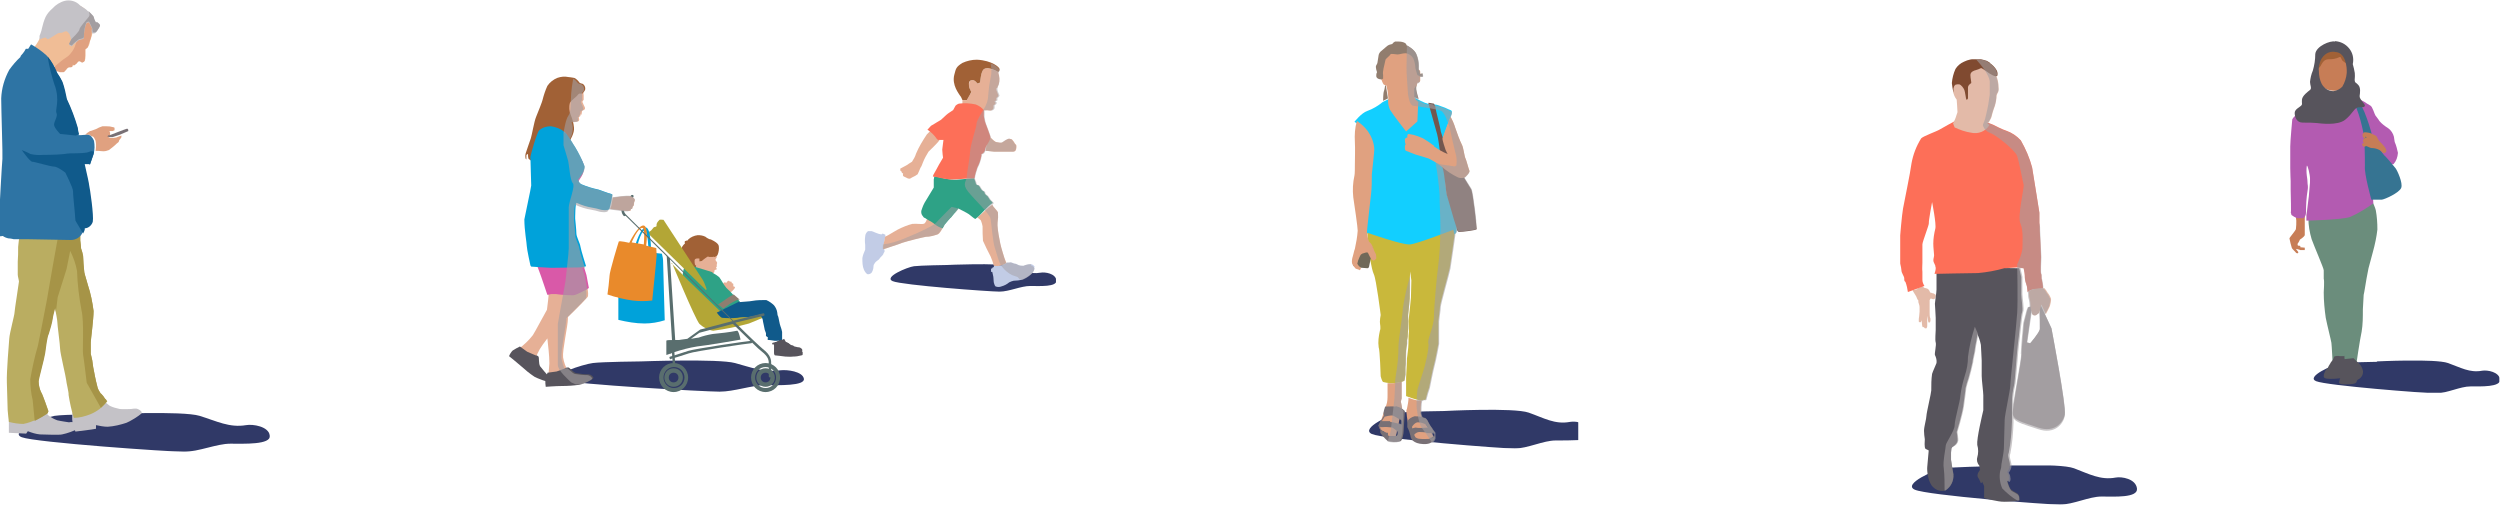 <svg xmlns="http://www.w3.org/2000/svg" xmlns:xlink="http://www.w3.org/1999/xlink" viewBox="0 0 619.8 125.1"><defs><style>      .st0 {        fill: none;      }      .st1 {        fill: #2e74a4;      }      .st2 {        fill: #787075;      }      .st3, .st4 {        fill: #a39ea1;      }      .st5 {        fill: #e0a180;      }      .st6 {        fill: #baad61;      }      .st7 {        fill: #917d6e;      }      .st8 {        fill: #a16136;      }      .st9 {        fill: #c9b83b;      }      .st10 {        fill: #00a2da;      }      .st11, .st4, .st12, .st13, .st14, .st15, .st16 {        fill-rule: evenodd;      }      .st11, .st17 {        fill: #e3baa8;      }      .st18 {        fill: #6b8d7c;      }      .st19 {        fill: #e98a2b;      }      .st20 {        fill: #706959;      }      .st21 {        fill: #b3a636;      }      .st22 {        fill: #c4c2c7;      }      .st12, .st23 {        fill: #c77d56;      }      .st24, .st15 {        fill: #57545c;      }      .st25 {        fill: #73574f;      }      .st26, .st27, .st28, .st29, .st30 {        isolation: isolate;      }      .st31 {        fill: #e6b096;      }      .st32 {        clip-path: url(#clippath-17);      }      .st33 {        clip-path: url(#clippath-11);      }      .st34 {        clip-path: url(#clippath-16);      }      .st35 {        clip-path: url(#clippath-18);      }      .st36 {        clip-path: url(#clippath-10);      }      .st37 {        clip-path: url(#clippath-15);      }      .st38 {        clip-path: url(#clippath-13);      }      .st39 {        clip-path: url(#clippath-14);      }      .st40 {        clip-path: url(#clippath-12);      }      .st41 {        fill: #12cfff;      }      .st42 {        fill: #f0bd96;      }      .st43 {        clip-path: url(#clippath-1);      }      .st44 {        clip-path: url(#clippath-3);      }      .st45 {        clip-path: url(#clippath-4);      }      .st46 {        clip-path: url(#clippath-2);      }      .st47 {        clip-path: url(#clippath-7);      }      .st48 {        clip-path: url(#clippath-6);      }      .st49 {        clip-path: url(#clippath-9);      }      .st50 {        clip-path: url(#clippath-8);      }      .st51 {        clip-path: url(#clippath-5);      }      .st52 {        fill: #367492;      }      .st53, .st13 {        fill: #fd6f58;      }      .st54 {        fill: #8e7e70;      }      .st55 {        fill: #a69447;      }      .st27 {        opacity: .5;      }      .st27, .st28, .st29, .st30 {        mix-blend-mode: multiply;      }      .st28 {        opacity: .6;      }      .st29 {        opacity: .6;      }      .st30 {        opacity: .9;      }      .st14 {        fill: #804a30;      }      .st56 {        fill: #2ea286;      }      .st57 {        fill: #596e6e;      }      .st58 {        fill: #c2cce6;      }      .st59 {        fill: #105a8b;      }      .st60 {        fill: #d959a8;      }      .st61 {        fill: #b35bb1;      }      .st16 {        fill: #192357;      }      .st62 {        clip-path: url(#clippath);      }    </style><clipPath id="clippath"><rect class="st0" x="471.1" y="14.7" width="58.8" height="110.5"></rect></clipPath><clipPath id="clippath-1"><rect class="st0" x="471.1" y="14.7" width="58.8" height="110.5"></rect></clipPath><clipPath id="clippath-2"><rect class="st0" x="474" y="115.4" width="55.8" height="9.8"></rect></clipPath><clipPath id="clippath-3"><rect class="st0" x="481.8" y="14.7" width="30.1" height="109.4"></rect></clipPath><clipPath id="clippath-4"><rect class="st0" x="126.2" y="14.8" width="135.6" height="82.4"></rect></clipPath><clipPath id="clippath-5"><rect class="st0" x="220.8" y="65.5" width="41.1" height="6.8"></rect></clipPath><clipPath id="clippath-6"><rect class="st0" x="138.2" y="89.4" width="60.9" height="7.7"></rect></clipPath><clipPath id="clippath-7"><rect class="st0" x="138.3" y="19.5" width="19.2" height="75.8"></rect></clipPath><clipPath id="clippath-8"><rect class="st0" x="218.9" y="15.5" width="37.6" height="53.8"></rect></clipPath><clipPath id="clippath-9"><rect class="st0" x="334.8" y="10.3" width="56.5" height="100.9"></rect></clipPath><clipPath id="clippath-10"><rect class="st0" x="334.8" y="10.3" width="56.5" height="100.9"></rect></clipPath><clipPath id="clippath-11"><rect class="st0" x="339.4" y="101.6" width="51.9" height="9.6"></rect></clipPath><clipPath id="clippath-12"><rect class="st0" x="343.9" y="11.2" width="22.1" height="98.5"></rect></clipPath><clipPath id="clippath-13"><rect class="st0" width="66.9" height="112"></rect></clipPath><clipPath id="clippath-14"><rect class="st0" width="66.9" height="112"></rect></clipPath><clipPath id="clippath-15"><rect class="st0" x="4.6" y="102.4" width="62.3" height="9.6"></rect></clipPath><clipPath id="clippath-16"><rect class="st0" x="567.5" y="10.3" width="52.2" height="87.1"></rect></clipPath><clipPath id="clippath-17"><rect class="st0" x="567.5" y="10.3" width="52.2" height="87.1"></rect></clipPath><clipPath id="clippath-18"><rect class="st0" x="573.6" y="89.4" width="46.1" height="8.1"></rect></clipPath></defs><g class="st26"><g id="Layer_1"><g id="Group_137738"><g id="Group_137656"><g class="st62"><g id="Group_137655"><g id="Group_137654"><g class="st43"><g id="Group_137653"><g id="Group_137649" class="st30"><g id="Group_137648"><g class="st46"><g id="Group_137647"><path id="Path_95905" class="st16" d="M492.9,115.6s17.6-.9,21.3.5,6.6,3,10.3,2.3c1.5-.3,5,.3,5.3,2.7s-5.7,2-8.8,2-7,2-10.3,2-32.9-2.3-36-3.7,5.1-5,7.2-5.3,11-.5,11-.5"></path></g></g></g></g><path id="Path_95906" class="st4" d="M505.9,75.6l2.7,5.8s3.7,19.5,3.3,21.4-2.5,4.6-6.6,3.2-6.3-1.8-6.3-3.6,2.2-13,2.2-14.7.6-7.7.6-7.7l.8-3.1.3-.8,3-.5ZM503.6,77l-1.1,7.9.8.2s2.2-2.5,2.4-3.5c0-1.5,0-3.1-.1-4.6h-2Z"></path><path id="Path_95907" class="st17" d="M475.2,71.5c.5-.1.9-.3,1.4-.5,0,0,.2.1.3.2,0,.2.6.2,1,.4.3.2.5.5.6.9,0,0,.4.1.6.2.3,0,.5.2.8.4,0,.1.1.5-.2.9s-.9,0-1,0-.2.3-.3.4c0,.3,0,.6,0,1,0,.2,0,1,0,1,0,.2,0,.4,0,.6,0,.2,0,.4,0,.7,0,.4,0,.9.2,1.3,0,.1,0,.3,0,.4,0,.6-.4.6-.4.6-.1-.1-.2-.3-.2-.5,0-.2-.2-1.2-.2-1.2h0c0,0,0,.9,0,.9,0,0,0,1,0,1.5v.2c0,.2-.1.3-.2.5,0,0,0,0-.1,0,0,0,0,0-.2,0-.2,0-.3-.3-.3-.3,0,0-.2,0-.3,0-.1,0-.2-.6-.2-.7s-.1-1.2-.1-1.2c0,0,0,.1,0,.2,0,0-.1.5-.3.5s-.3,0-.4-.2c0-.4,0-.9.1-1.3,0,0,.1-1,.1-1.1s0-1,0-1.2c0-.4-.2-.8-.3-1.2v-.4c-.2-.2-.3-.4-.4-.7,0-.2-.7-1.2-.8-1.4-.1-.2-.2-.3-.2-.5.5,0,1-.2,1.4-.3"></path><path id="Path_95908" class="st24" d="M478.2,111.3s-.3,3.6-.4,4.5.2,3.9,1.5,5c.8.8,2,1.1,3,.8,1.4-.9,2.1-2.4,2-4-.4-2-.6-3.6-.6-3.6v-1.8l.2-1.9-5.8,1Z"></path><path id="Path_95909" class="st24" d="M497.4,118.2s.6,2.7,1.2,3.2,1.6.8,1.8,1.2c.2.3.3.7.3,1v.4c-1.3.3-2.5.4-3.8.4-1,0-1.9-.2-2.9-.4l-2.1-.5v-1.7c0,0,0-1.3,0-1.3l-.4-.9.3-1.5c1.1-.3,2.2-.6,3.4-.7.8.1,1.5.4,2.2.7"></path><path id="Path_95910" class="st24" d="M480.1,66.1s0,5,0,5.7-.4,3.1-.4,3.5.2,2.7.2,3.5,0,2.5,0,3-.2,2.5,0,3.1-.3,2.6-.2,3.1c.3.6.5,1.3.4,2-.2.6-.9,2-1.1,2.7-.2,1.4-.2,2.7-.2,4.1,0,.6-1.2,5.6-1.2,6.3s-.6,2.7-.6,3.7c0,.7.1,1.4.2,2.1,0,.3-.2,2.1.2,2.4,1.3.7,2.7,1.1,4.2,1,1.4-.3,2.2-1.4,3-1.9.5-.4.8-1,.7-1.6,0-.5-.2-1.7-.2-1.7,0,0,1.3-4.3,1.6-6.3s.6-4.6.6-4.6c.2-.8.4-1.6.7-2.4.4-1.3.7-2.7,1-4,0-.4.4-2.1.5-2.6.1-1,.3-1.9.5-2.9.1-.5.2-1,.2-1.5.4.8.7,1.7.9,2.7,0,.7.2,3,.2,3.9s0,2.8,0,3.8.4,4,.4,4.8c0,1.2,0,2.5,0,3.7-.2.9-1.7,7.1-1.5,8.6.3,1,.3,2.1,0,3.1-.2.7,0,1.5.5,2,0,.2.2,1.1.2,1.1,0,0-1,1.1-.5,1.9.3.4.5.9.7,1.4,0,0,2.6-2,3.3-1.9,1.1.4,2.3.9,3.4,1.4.3-.3.3-.8.2-1.2,0-.4-.2-.8-.4-1.1.4-.5.7-1.1.7-1.8,0-.9-.7-2.2-.3-2.9.5-2.5.7-5.1.8-7.7v-4.9c0-1.4.2-2.8.5-4.1.2-.4.8-9.5,1-10.6s.7-6.9,1-7.6-.2-3.5-.2-4.4,0-4.3,0-4.3l-.5-2.2-20.9-.3Z"></path><path id="Path_95911" class="st13" d="M484.7,30s-3,1.6-3.8,2.1-4,1.6-4.6,2.2c-1.2,1.9-2,4-2.4,6.2-.3,2.4-1.8,9.5-2.1,11.2s-.7,6.5-.8,7.8c0,1.3.2,3.9,0,4.5s.4,2.3.4,3,.7,1.5.7,2,0,.7.3.9c.3.8.5,1.7.6,2.5l4.1-1.5c-.3-.5-.5-1-.5-1.5,0-.7,0-1.3,0-2-.1-.8,0-1.6,0-2.3,0-1.5,0-3,0-4.5,0-.7,1.7-4.9,1.6-5.3s.8-5.2.8-5.2c0,0,1.1,5.5.8,6.6-.3,1.2-.5,2.5-.5,3.7,0,1.1.2,2.4.2,2.9s-.4,1.2,0,1.9c.2.4.4.8.4,1.3,0,.5-.2,1-.3,1.4,0,0,8.9-.2,10.8-.2,2.2-.2,4.4-.6,6.5-1.2l3.2-.2,1.6.2c.2.8.3,1.5.3,2.3,0,.7.3,1.4.5,2.1l.2,1.5c.4-.4,1-.6,1.6-.7.7,0,2.2-.2,2.2-.2,0-.7-.2-1.5-.3-2.2-.2-.3,0-1.1-.2-1.5s0-3.3,0-4.1-.3-6-.3-6.5c0-.7,0-1.3-.1-2,0-.3,0-2.2,0-2.5s-1.6-9.8-1.8-11.2c-.6-2.3-1.6-4.6-2.8-6.7-1-1.1-2.2-1.9-3.6-2.4-.8-.2-3.3-1.5-3.3-1.5l-2.6-1h-6.9Z"></path><path id="Path_95912" class="st11" d="M490,15.2s3.8.8,4.7,3c.5,1.1.8,2.3.8,3.5,0,.4,0,.8-.1,1.1-.2.3-.3.6-.4.9,0,.8-.2,1.7-.4,2.5-.4,1-.8,2.4-.9,2.9-.2.4-.4.9-.7,1.3h-.4c0,.1.6.6.6.6-.9,1.6-2.8,2.3-4.5,1.9-1.4-.2-2.8-.7-4.1-1.3l-.4-1c.5-.9.8-1.8,1.1-2.8,0-.5-.2-3.1-.2-3.1-.5-.6-.8-1.4-.9-2.1,0-1,0-1.6,0-1.6,0,0,0-3.4,1.7-4.4,1.7-1.1,2.2-1.1,3-1.1.4,0,.8,0,1.2,0"></path><path id="Path_95913" class="st14" d="M493.3,15.6c.7.5,1.3,1.1,1.7,1.8.2.4.3.8.2,1.3,0,.2-.5.2-.5.2-.5-.1-1-.4-1.5-.7-1-.7-1.9-1.4-2.1-1.3-.4.2-.9.4-1.3.5-.4.1-1.3.4-1.3,1.2s.3,1.9.2,2-.9.5-.8,1.3c0,.8,0,1.6,0,2.4,0,.3-.3.5-.4.4s-.3-1.9-.5-2.4-.8-1.3-1.3-1.4c-.3,0-.6,0-.9.1l-.3.3-.2.6v1.1c-.2-.8-.3-1.6-.4-2.4.1-1.2.4-2.4.9-3.5.5-.8,1.2-1.4,2.1-1.8,1-.5,2.1-.7,3.1-.7.9,0,1.7.2,2.6.5l.8.5Z"></path><path id="Path_95914" class="st11" d="M506.6,71.5c-.9,0-1.7,0-2.5.2-.4.1-.8.3-1.1.5,0,.6,0,1.3.2,1.9.1.5.2,1,.2,1.6,0,.7.2,1.4.4,2.1.1.3.4.4.7.4.2,0,.4-.1.6-.3l.4-.3.6-2.1,1.1,2.4s.9-1.7,1-2c.2-.6.3-1.2.3-1.8-.2-.6-.5-1.1-.9-1.6-.2-.4-.5-.8-.8-1.1"></path><g id="Group_137652" class="st28"><g id="Group_137651"><g class="st44"><g id="Group_137650"><path id="Path_95915" class="st3" d="M487.5,96.2c.2-.8.4-1.6.7-2.4.4-1.3.7-2.7,1-4,0-.4.4-2.1.5-2.6.1-1,.3-1.9.5-2.9.1-.5.2-1,.2-1.5l-.8-1.8c-.8,2.5-1.4,5-1.7,7.5,0,1.6-.3,3.2-.8,4.7-.5,1.6-.9,3.3-1.1,5,0,1.1-1.4,5.8-1.4,7.2s-2.2,4.4-2.2,5-.8,4.2-.5,5.7c.2,1.8.2,3.7.2,5.5,0,0,.2,0,.2,0,1.4-.9,2.1-2.4,2-4-.4-2-.6-3.6-.6-3.6v-2.9c.4-.3.7-.5,1.1-.7.5-.4.8-1,.7-1.6,0-.5-.2-1.7-.2-1.7,0,0,1.3-4.3,1.6-6.3s.6-4.6.6-4.6"></path><path id="Path_95916" class="st3" d="M511.9,102.8c.5-1.9-3.3-21.4-3.3-21.4l-1.6-3.5c.2-.3.9-1.6,1-1.9.2-.6.3-1.2.3-1.8-.2-.6-.5-1.1-.9-1.6-.2-.4-.5-.8-.8-1.1,0-.7-.2-1.5-.3-2.2-.2-.3,0-1.1-.2-1.4s0-3.3,0-4.1-.3-6-.3-6.5c0-.7,0-1.3-.2-2,0-.3,0-2.2,0-2.5s-1.6-9.8-1.8-11.2c-.6-2.3-1.6-4.6-2.8-6.7-1-1.1-2.2-1.9-3.6-2.4-.8-.2-3.3-1.5-3.3-1.5l-1.5-.6h.3c.3-.5.5-.9.7-1.3.1-.5.5-1.8.9-2.9.3-.8.4-1.6.4-2.5,0-.3.2-.6.4-.9.2-.3.2-.7.1-1.1,0-1-.2-1.9-.6-2.9.1,0,.2,0,.3-.1,0-.2.1-.5-.2-1.3-.4-.7-1-1.3-1.7-1.8l-.8-.5c-.8-.3-1.7-.4-2.6-.5h0c1.3,1.4,3.4,4,3.5,5.6,0,1.1,0,2.2,0,3.3-.2,1.6-.5,3.3-.9,4.9-.3,1.7-.8,2.2-.8,2.7.3.9,1,1.6,1.9,1.9,1.1.3,6.1,4.2,6.6,5.7s1.4,6.4,1.6,7.1-1.6,7.9-.8,9.6.5,5.2.5,6.3c-.2,1.3-.7,2.6-1.3,3.8,0,0,.2,8.8,0,12.1s-1.7,16.7-1.7,17.9-1.4,7.4-1.4,8.6-.2,5.8-.2,7.2c-.1,1.3-.4,2.5-.6,3.8,0,.5-.1,1.1-.3,1.6-.3,1.5-.1,3,.5,4.4,1.2,1.2,2.5,2.3,3.9,3.1.2,0,.3,0,.3,0v-.4c0-.4,0-.7-.2-1-.2-.4-1.2-.7-1.8-1.2-.5-.7-.8-1.6-1-2.4.3.1.6.3.6.3.3-.3.3-.8.2-1.2,0-.4-.2-.8-.4-1.1.4-.5.7-1.1.7-1.8,0-.9-.7-2.2-.3-2.9.5-2.5.7-5.1.8-7.7v-1.1c.7,1.1,2.8,1.6,6.1,2.7,4.1,1.4,6.2-1.3,6.6-3.2M501.1,87.7c0,1.4-1.4,8.6-2,12.5v-.6c0-1.4.2-2.8.5-4.1.2-.4.8-9.5,1-10.6s.7-6.9,1-7.6-.2-3.5-.2-4.4,0-4.3,0-4.3l-.5-2.1h.8c.2.8.3,1.6.3,2.4,0,.7.3,1.4.5,2.1l.2,1.5s0,0,.1,0c0,.6,0,1.2.2,1.8.1.5.2,1,.2,1.6,0,0,0,.2,0,.3h-.5c0,0-.3.8-.3.8l-.8,3.1s-.6,6-.6,7.7M505.8,81.6c-.2,1-2.4,3.5-2.4,3.5l-.8-.2,1.1-7.5c0,.1,0,.3.1.4.1.3.4.4.7.4.2,0,.4-.1.6-.3l.4-.3.2-.7h.2c.2,1.5.2,3.1.2,4.6"></path></g></g></g></g></g></g></g></g></g></g><g id="Group_137670"><g class="st45"><g id="Group_137669"><g id="Group_137659" class="st30"><g id="Group_137658"><g class="st51"><g id="Group_137657"><path id="Path_95917" class="st16" d="M234.7,65.7s12.9-.6,15.7.3c2.7.9,4.8,2.1,7.6,1.6,1.1-.2,3.7.2,3.9,1.9s-4.2,1.4-6.5,1.4-5.2,1.4-7.6,1.4-24.2-1.6-26.5-2.6,3.7-3.5,5.3-3.7c1.6-.2,8.1-.3,8.1-.3"></path></g></g></g></g><g id="Group_137662" class="st30"><g id="Group_137661"><g class="st48"><g id="Group_137660"><path id="Path_95918" class="st16" d="M158.9,89.6s19.2-.7,23.3.4,7.2,2.4,11.3,1.8c1.7-.2,5.5.3,5.8,2.1s-6.2,1.6-9.6,1.6-7.7,1.6-11.3,1.6-36-1.8-39.3-2.9,5.5-3.9,7.9-4.2,12-.4,12-.4"></path></g></g></g></g><path id="Path_95919" class="st24" d="M192,85.5c0,.2.1.3.1.5,0,.5-.2.9-.2,1.4,0,.2,0,.5.2.7,0,0,2,.2,2.6.3.6,0,1.2.1,1.9,0,.7,0,1.4-.1,2.1-.3.1,0,.2,0,.3-.2,0-.2,0-.4,0-.6-.2-.3-.4-.4-.7-.5-.4-.1-.8-.3-1-.3s-.3-.3-.5-.4c-.3-.1-.5-.3-.7-.5-.2-.2-.4-.3-.6-.5-.1,0-.2-.1-.4-.2h-.2c0,0-.5-.9-.5-.9-.5.3-1.1.6-1.7.8-.4,0-.7,0-.7,0l.2.5Z"></path><path id="Path_95920" class="st31" d="M170.6,66.1l.5.9s3.5.6,3.8.6c.5.2,1.1.3,1.6.3.3,0,.5-.3.6-.5,0-.1,0-.5.2-.5s.4-.1.4-.2c0-.2-.2-.3-.2-.3l.2-.3v-.4c0-.1,0-.3.1-.5,0-.2-.3-.5-.4-.7s.3-.6.3-.7c0-.3,0-.6,0-.8,0,0,.3-2.2-.7-2.7s-3.6-2.1-5.5-.6-1.9,1.8-1.7,3.3c.2,1,.4,2.1.6,3.1"></path><path id="Path_95921" class="st8" d="M170.6,59.4c.6-.6,1.5-1,2.4-1.1.7,0,1.3.1,1.9.4.3.3,1,.6,1,.6.3,0,.6.2.8.3.2.1,1.4.7,1.5,1.4.1.7,0,1.5-.3,2.2-.1.2-.4.4-.7.5h-.3c0-.1.2-.2-.2,0-.3,0-.6,0-.9,0,0,0-.3-.2-.5,0-.4.3-.9.6-1.3,1-.2,0-.4.1-.6.1v-.7c-.1,0-1.2-.2-1.2.5,0,.3,0,.7.1,1l.3.3c0,.3-.2.5-.4.8h-1.4c-.6-.8-1-1.6-1.4-2.5,0-.4-.2-.8-.3-1.2-.2-.6-.2-1.2,0-1.8.2-.3.4-.6.7-.8,0,0-.1-.4,0-.6.2-.1.5-.2.7-.2"></path><path id="Path_95922" class="st31" d="M178.5,72l.5-.6s0-.8.2-1,.2-.4.5-.4.3.2.3.2c0,0,.4-.6.6-.6.1,0,.2,0,.3.2,0,0,.4,0,.5.1,0,.1,0,.2,0,.3,0,0,.3,0,.4.2,0,.2,0,.4,0,.6,0,0,.3,0,.4.2s-.4.7-.7,1-.8.3-.9.5-.8,1-.8,1c-.1-.4-.3-.7-.5-1-.2-.3-.5-.5-.8-.6"></path><path id="Path_95923" class="st56" d="M176.6,67.6c.6.3,1.2.7,1.7,1.1.3.4.6.9.9,1.4,0,.1.8,1.2.9,1.3s1.2,1.1,1.5,1.5,1.2,1.3,1.3,1.3.5.6.5.6l-4.8,3.7-9.4-9.3c0-.9.1-1.9.4-2.8.4-.3.8-.5,1.2-.7l5.9,1.8Z"></path><path id="Path_95924" class="st24" d="M191.7,85.2c0,.2.2.3.2.5,0,.5,0,.9,0,1.4,0,.2.1.4.2.7,0,0,2,0,2.6,0,.6,0,1.2,0,1.9-.1.7-.1,1.4-.3,2.1-.5.1,0,.2-.1.2-.2,0-.2,0-.4-.1-.5-.2-.2-.5-.4-.8-.4-.4,0-.8-.2-1-.2s-.3-.3-.6-.3c-.3,0-.6-.2-.8-.4-.2-.1-.4-.3-.7-.4-.1,0-.3-.1-.4-.1h-.2c0,0-.6-.8-.6-.8-.5.4-1,.8-1.6,1-.2,0-.5,0-.7.2l.2.4Z"></path><path id="Path_95925" class="st54" d="M178.1,75.4c.2,0,2.9-2,3.2-2.1.2,0,.4-.2.6-.3l1.5,1.3h-.5c-.6.3-1.3.6-1.9,1-.4.3-1.7,1.2-1.7,1.2l-1.3-1.1Z"></path><path id="Path_95926" class="st21" d="M175.2,71.7s-.6-1.7-.9-2.2-9.8-15-9.8-15c0,0-.9-.1-1,0s-.6.6-.7,1,.1.6-.2.7-.5,0-.8.5c-.2.3-.5.6-.8.7-.2.1-.3.3-.3.5l14.3,14,.2-.2Z"></path><path id="Path_95927" class="st21" d="M166.6,65.2s5.6,13.6,6.8,15.1c1,.9,2.1,1.5,3.4,1.7,3-.4,6-1,8.9-1.8.9-.4,4.4-1.8,4.4-1.8l-.9-1.3s-5.7,1-6.8,1c-1.1,0-2.2-.2-3.3-.4l-8.5-8.2-4.2-4.3Z"></path><path id="Path_95928" class="st10" d="M153.2,73.6c-.2-1.5,1.1-10.8,1.1-11.2s2.7,0,2.7,0c0,0,1.5-5.8,3-6s1.4,6.2,1.4,6.2l2.7.3c.2.7.3,1.4.3,2.1,0,.9.4,14.4.4,14.4-1.6.5-3.3.8-5,.8-2.2,0-4.4-.4-6.5-.9,0,0,0-4.2,0-5.6M160.8,62.3s-.2-5.2-.9-5.2c-1.1,0-2.2,5-2.2,5l3.1.2Z"></path><path id="Path_95929" class="st19" d="M151.1,68.5c0-1.2,2.2-8.3,2.3-8.6s2.6.3,2.6.3c0,0,2.1-4.3,3.5-4.3s.7,5,.7,5l2.5.6c0,.6.1,1.1.1,1.7,0,.7-1.1,11.3-1.1,11.3-1.6.2-3.3.2-4.9,0-2.1-.3-4.2-.8-6.2-1.5.2-1.5.4-2.9.5-4.4M159.6,60.7s.4-4.1-.3-4.2c-1.1-.2-2.7,3.6-2.7,3.6l3,.5Z"></path><path id="Path_95930" class="st59" d="M183.3,74.9l2.5-.2c1.1-.2,2.1-.3,3.2-.3.3,0,.6,0,1,0,.7.3,1.4.8,1.9,1.3.4.5.7,1.1.8,1.8,0,.3.1.8.2.9s.4,2.1.6,2.5c.2.5.3.9.4,1.4,0,0,0,.9,0,.9s0,.5,0,.5v.5c-.8.3-1.6.4-2.4.2-1-.2-1.2,0-1.2-.3s.2-.3,0-.5-.5-.3-.4-.4c0-.2,0-.4,0-.6-.1-.3-.2-.5-.3-.8,0-.2-.5-2.2-.5-2.5s-.5-.9-.4-1c0-.1,0-.2,0-.4-1,.3-2,.6-3.1.7-.9,0-1.9,0-2.8.2-1.2.1-2.5.1-3.7,0-.5,0-1.4-1.3-1.4-1.3l5.7-2.8Z"></path><path id="Path_95931" class="st57" d="M163.4,93.6c0-2,1.6-3.6,3.6-3.6s3.6,1.6,3.6,3.6c0,2-1.6,3.6-3.6,3.6-2,0-3.6-1.6-3.6-3.6M164.5,93.6c0,1.4,1.1,2.6,2.6,2.6,1.4,0,2.6-1.1,2.6-2.6,0-1.4-1.1-2.6-2.6-2.6h0c-1.4,0-2.6,1.1-2.6,2.6"></path><path id="Path_95932" class="st57" d="M167,95.9c-1.3,0-2.3-1-2.3-2.3,0-1.3,1-2.3,2.3-2.3,1.3,0,2.3,1,2.3,2.3,0,1.3-1,2.3-2.3,2.3M168.2,93.6c0-.7-.5-1.2-1.2-1.2s-1.2.5-1.2,1.2.5,1.2,1.2,1.2,1.2-.5,1.2-1.2h0"></path><path id="Path_95933" class="st57" d="M186.2,93.6c0-2,1.6-3.6,3.6-3.6,2,0,3.6,1.6,3.6,3.6,0,2-1.6,3.6-3.6,3.6-2,0-3.6-1.6-3.6-3.6M187.2,93.6c0,1.4,1.1,2.6,2.6,2.6,1.4,0,2.6-1.1,2.6-2.6,0-1.4-1.1-2.6-2.6-2.6h0c-1.4,0-2.6,1.1-2.6,2.6"></path><path id="Path_95934" class="st57" d="M189.8,95.9c-1.3,0-2.3-1-2.3-2.3,0-1.3,1-2.3,2.3-2.3,1.3,0,2.3,1,2.3,2.3,0,1.3-1,2.3-2.3,2.3M191,93.6c0-.7-.5-1.2-1.2-1.2s-1.2.5-1.2,1.2.5,1.2,1.2,1.2,1.2-.5,1.2-1.2h0"></path><path id="Path_95935" class="st57" d="M166.3,89s0,0,0,0c.1,0,3-.9,4.5-1.4,1.3-.5,14.8-2.5,15.4-2.5.2,0,.3-.2.3-.3,0-.2-.2-.3-.3-.3-.6,0-14.2,2-15.6,2.5s-4.4,1.4-4.4,1.4c-.2,0-.3.2-.2.4,0,.1.2.3.3.3"></path><path id="Path_95936" class="st57" d="M155.1,53.5c.2.2,4.1,4,8.6,8.5.5.5,1.1,1,1.6,1.6l1.3,20.7c-.7,0-1.4,0-1.4.2,0,.5,0,3.5,0,3.5,0,0,.4-.1.9-.3,0,0,0,0,0,0,.2,0,.3,0,.5-.2l.2,2.9c0,.2.2.3.3.3h0c.2,0,.3-.2.3-.4,0,0,0,0,0,0l-.2-3c1.8-.6,3.7-1.1,5.6-1.4,2.1-.2,10.8-1.7,10.8-1.7,0,0-.5-2.4-.9-2.2-2,.4-4,.6-6,.8-1.2.2-2.4.5-3.5.9,0,0-.8.1-1.9.3l2.1-1.5,8.3-2.2c3.8,3.7,6.5,6.4,7.1,6.8,1.8,1.4,1.8,2.3,1.8,3.2v3c0,.2.2.3.3.3s.3-.2.3-.3v-3c0-1,0-2.2-2.1-3.8-.5-.4-3.2-2.9-6.8-6.5l7-1.7c.2,0,.3-.2.2-.4,0-.2-.2-.3-.4-.2l-7.3,1.8c-5.3-5.2-12.6-12.4-18.1-17.9-5.6-5.5-8.5-8.4-8.6-8.5-.4-.4-.5-1-.3-1.5.2-.3,1.4-1.8,2.2-2.7.1-.1.1-.4,0-.5-.1-.1-.4-.1-.5,0-.8.9-1.6,1.9-2.3,2.9-.3.8-.1,1.7.5,2.3M166.1,64.3c5,5,10.9,10.8,15.5,15.3l-8,2.1h0s-3.2,2.3-3.2,2.3c-1,.1-2,.3-2.1.3-.3,0-.6,0-.9,0l-1.3-20Z"></path><path id="Path_95937" class="st31" d="M144.6,22.7c0,.3.1.7.1,1,0,.3,0,.5,0,.7s0,.2,0,.3-.3.4-.3.5c0,.1,0,.2.1.3,0,0,.3.8.4.9.1.2.2.4.1.6,0,.2-.4.3-.5.4-.1,0-.2,0-.2.2,0,0-.1.6-.1.6v.2c0,0-.3,0-.3,0,0,0,0,.2,0,.3,0,.2-.4.2-.4.4s.3.8-.2,1c-.5.1-1.1.2-1.6.1-.5.3-.9.5-1.4.8l-3.1-.2s-2.6-7.8-.6-9.6,3.9-1.9,5.4-1.4,2.7,2.7,2.7,2.7"></path><path id="Path_95938" class="st8" d="M143.5,23.2h.9c0-.1.7-.6.7-1.2,0-.5-.2-.9-.6-1.2-.4-.1-.8-.2-.9-.4s-.8-1-1.3-1.1-1.3-.2-1.4-.2c-.9-.2-1.8-.1-2.7.2-1,.4-1.9,1.1-2.5,2-.5,1.1-.9,2.3-1.2,3.5,0,.2-1.1,3-1.6,4.2s-1,4.4-1.3,5.3-1,2.8-1.2,3.5c-.2.5-.2,1-.1,1.5,0,0,.1.2.2.2,0-.3,0-.7,0-1,0-.1.2-.3.4-.3,0,.4,0,.7.1,1.1.2.2.4.4.7.5,0,0,0-.4,0-.5s.4.4.4.4.4.4.6.4.5,0,.5,0l1.7-6.3,5.1-1.1,1.2,2.3s1.3-2,1.1-3.4c-.1-1.1-.4-2.1-.8-3.1-.4-.9-.5-2-.2-3,.4-.7,1.7-1.6,1.8-1.8.2-.3.5-.5.8-.7"></path><path id="Path_95939" class="st31" d="M132.1,83.1c.7-1.1,2.3-4.2,3.5-6.3.2-1.7.4-3.1.4-3.5,0-.7-1.7-4.7-2-6.4s-1.7-5.1-1.8-5.5c-.8-1.6-1.3-3.4-1.7-5.2-.5-2.8,2.2-4.5,2.2-4.5,1-.1,2.1-.2,3.2-.1,1.2.7,2.2,1.7,3,2.8l1.3-.5,1.3,1.6s.9,4.5,1.4,5.7c.5,1.2,2.4,8.4,2.4,8.4,0,0,.8,3.4.4,4-.2.3-2.6,2.8-4.9,5,0,.2,0,.3,0,.4,0,1.8-1.4,7.8-1.2,9.6.2,1.2.6,2.3,1.2,3.4l-4.8.7s.1-1.6.2-2.6c0-2.1-.3-4.2-.5-6.2-.8,1-1.6,2.2-1.9,2.7-.4.7-.7,1.4-1,2.1l-4.2-2.2c1.3-1,2.5-2.1,3.5-3.4"></path><path id="Path_95940" class="st24" d="M135.8,92.3c-.3.6-.4,1.3-.6,2,0,.5,0,1.1.1,1.6,0,0,2.6-.2,4-.2,1.4,0,2.9-.1,4.3-.3.6-.1,3.7-1.3,3.5-1.8-.2-.4-.6-.7-1.1-.8-1.1,0-2.1-.1-3.2-.3-.7-.2-1.6-1.4-1.9-1.4-.3,0-.5,0-.7.2l-2.2.8-2.2.3Z"></path><path id="Path_95941" class="st24" d="M128.9,85.9c-.6.3-1.2.6-1.8,1-.4.4-.7.9-.9,1.4,0,0,1.9,1.5,2.9,2.4,1.1,1,2.2,1.9,3.4,2.7.5.3,3.6,1.6,3.8,1.1.1-.5,0-.9-.3-1.3-.8-.7-1.4-1.6-2.1-2.4-.4-.7-.2-2.1-.4-2.4-.2-.2-.4-.3-.7-.3l-2.1-.9-1.8-1.3Z"></path><path id="Path_95942" class="st60" d="M132.7,48.2c.5-2.1-.3-9.6-.3-10.6.3-1.9.9-3.7,1.7-5.3.5-.7,2-.5,2-.5,0,0,2.6.9,2.7,1s1.6-.1,1.6.4c.7,2.1,1.8,4,3.2,5.7,1,1,1.4,2.4,1,3.8-.3,1.3-1.7,2.6-1.8,3.5-.1,1.2-.2,2.4-.2,3.7,0,1.4-.3,2.8-.7,4.1-.1.6-.2,1.2-.2,1.8l.9,4.1s2.6,7.3,2.8,8.3.6,3.2.6,3.2c0,0-3,1.8-3.9,1.8-1.4,0-2.9-.1-4.3-.3h-1.1s-1,.2-1,.2c0,0-1.7-5.1-2-5.8s-2.6-7.1-2.9-8.7c-.1-.7-.2-1.5-.1-2.2,0-.2,0-.3,0-.5-.3-2.7,1.7-5.5,2.2-7.6"></path><path id="Path_95943" class="st10" d="M131.7,66.1s4.4.3,5,.3,6-.1,6.7-.1c.7,0,1.3-.1,1.9-.3,0,0-1.3-4.1-1.4-4.9s-1-2.4-1-3.2-.3-3.7-.3-3.7c0,0,0-4.2.4-3.9,1.3.6,2.6,1,3.9,1.2.7.1,1.4.3,2.1.5,0,0,1.8.4,2.1-.3.3-1.1.6-2.3.7-3.5-.3-.1-.6-.3-.9-.3-.8-.3-1.6-.6-2.5-.9-1.4-.3-2.8-.7-4.2-1.3-.5-.2-.8-.7-.9-1.2,0,0,1.7-1.8,1.6-3.3-.6-1.6-1.4-3.2-2.3-4.7-.4-.5-1.8-3.2-2.7-3.8-.9-.8-2.1-1.2-3.3-1.4-1.1,0-2.1.3-2.9,1-.6.5-2.2,6.3-2.2,6.6s.2,6.7.2,7.1-1.7,8.2-1.7,8.4c0,2.7.6,5.9.6,6.6s.9,4.8.9,4.8"></path><path id="Path_95944" class="st31" d="M151.9,49s3.9-.6,4.5-.3,1,.6,1,.9-.2.5-.2.7c0,.2,0,.5-.1.7l-.2.2-.2.6h-.3c0,.3,0,.5-.3.5,0,0,0,0,0,0-.3,0-.6,0-.9,0l-3.9-.5.3-.9.3-1.8Z"></path><g id="Group_137665" class="st29"><g id="Group_137664"><g class="st47"><g id="Group_137663"><path id="Path_95945" class="st3" d="M156.1,52.2c.2,0,.3-.2.3-.4,0,0,0,0,0,0h.3c0-.1.2-.7.2-.7l.2-.2c0-.2,0-.5.1-.7,0-.2.2-.5.2-.7s-.4-.6-1-.9-4.5.3-4.5.3l-.3,1.8v.3c.1-1.1.3-2.7.3-2.7-.3-.1-.6-.3-.9-.3-.8-.3-1.6-.6-2.5-.9-1.4-.3-2.8-.7-4.2-1.3-.4-.2-.8-.6-.9-1.1.2-.3.4-.6.6-.9.6-.7.9-1.5,1-2.4-.6-1.6-1.4-3.2-2.3-4.7-.2-.3-.8-1.3-1.4-2.3.5-.8.7-1.8.7-2.7,0-.5-.2-1-.3-1.4.4,0,.9,0,1.3-.1.6-.2.2-.9.2-1s.3-.1.4-.4c0-.1,0-.2,0-.3h.2c0,0,0-.2,0-.2,0,0,.1-.5.1-.6,0-.1.1-.2.2-.2.1,0,.4-.1.5-.4,0-.2,0-.4-.1-.6,0-.1-.4-.9-.4-.9,0-.1,0-.2-.1-.3,0-.1.2-.4.3-.5s0-.1,0-.3,0-.4,0-.7c0-.3,0-.5,0-.8.3-.2.5-.5.5-.9,0-.5-.2-.9-.7-1.2-.4-.1-.8-.2-.9-.4-.3-.4-.7-.8-1.1-1-.2,1.2-.4,2.4-.5,3.7-.2,3,0,4.6-.7,5.5s-1.2,4.3-1.2,4.3v3c0,0,.8,2.7,1.1,3.7s.5,5,1.2,5.7-1,4.7-1,6v10.2c0,1.2-.7,6.8-.8,8s-2.2,11.3-2.2,13.2.3,6.3.3,7.7,2.7,3.7,3.3,4.3c.6.3,1.3.6,2,.7.9-.3,3.4-1.3,3.2-1.7-.2-.4-.6-.7-1.1-.8-1.1,0-2.1-.1-3.2-.3-.7-.2-1.6-1.4-1.9-1.4-.2,0-.4,0-.6.2-.4-.8-.6-1.7-.8-2.6-.2-1.8,1.1-7.9,1.2-9.6,0-.1,0-.3,0-.4,2.3-2.3,4.7-4.7,4.9-5,.1-.7.1-1.4,0-2l.3-.2s-.4-2.2-.6-3.2c0-.3-.3-1-.6-2,.3,0,.6-.1.6-.1,0,0-1.3-4.1-1.4-4.9s-1-2.4-1-3.2-.3-3.7-.3-3.7c0,0,0-4.2.4-3.8,1.3.6,2.6,1,3.9,1.2.7.1,1.4.3,2.1.5,0,0,1.8.4,2.1-.3,0,0,0-.2.1-.3l3.9.5c.3,0,.6,0,.9,0"></path></g></g></g></g><path id="Path_95946" class="st58" d="M219.1,61.8s0,0,0,0c-.2-1,.3-2.3.4-3.2,0,0,0,0,0,0h0,0c0,0,0-.1,0-.2,0,0,0-.1,0-.2,0,0,0,0,0,0-.2-.1-.4-.2-.7-.3l-.2.2c-.5,0-1-.2-1.5-.4-.4-.2-1-.4-1-.4h-.6c0,0-.3,0-.3,0-.4.3-.7.8-.7,1.3-.1.7-.1,1.4,0,2.1,0,.4,0,.8,0,1.2-.3.7-.6,1.4-.7,2.1,0,1,0,2,.4,2.9.2.4.6,1.1,1,1.1.4,0,.7-.2.9-.4.2-.3.3-.6.4-1,0-.1.1-.7.1-.9.2-.4.4-.7.8-1,.2-.2.5-.3.6-.5.1-.2.3-.4.5-.6.2-.2.4-.4.5-.6,0-.2.2-.4.3-.6,0-.2,0-.5-.1-.7,0,0,0,0,0,0"></path><path id="Path_95947" class="st31" d="M223.5,42.4c0,.1,0,.3.1.4,0,.1.3.2.3.2,0,0-.1.4,0,.6s.6.3.7.4c.3.2.6.3.9.3.2,0,.4-.2.6-.3,0,0,.4-.2.8-.4.2-.1.4-.3.6-.4,0,0,.6-1.3.7-1.6.3-.4.4-.8.6-1.3.4-1,.9-1.9,1.4-2.7.3-.3,2.1-2,2.7-2.8-.6-.9-1.3-1.8-2.2-2.4l-.9.9c-1,1.5-2,3.1-2.7,4.8-.2.7-.6,1.4-1,2,0,0-1.3.8-1.4.9s-1.4.7-1.5.8c0,.1,0,.2,0,.4,0,.2.3.3.3.3"></path><path id="Path_95948" class="st31" d="M244.4,37.4c.6,0,1.8.2,2.1.2s2.4,0,2.6,0,1.6,0,1.9,0c.3,0,.6,0,.8-.3.1-.2.2-.5.2-.8v-.2c0-.2,0-.4-.2-.5-.2-.2-.3-.4-.4-.6-.1-.2-.3-.3-.4-.5-.1-.2-.3-.2-.7-.3s-1.5.7-1.8.9-1,0-1.6-.1c-.5-.3-.9-.7-1.3-1.1-1.2.2-1,2.2-1.2,3.3"></path><path id="Path_95949" class="st31" d="M229.6,54.1s0,0,0,0c0,0,.1.1.2.2-.1.4-.3.8-.6,1.1-.5.3-1.7,0-3,.1-1.2.3-2.4.8-3.6,1.4-.5.3-1.6.9-2.4,1.4,0,0-.8.4-.8.4,0,.8-.6,2.2-.4,3.1.8-.3,3.8-1.2,4.7-1.6,1.2-.4,5.2-1.4,5.9-1.5,1,0,2-.3,2.9-.6.5-.2,1.1-1.3,1.4-2-1.5-.6-2.9-1.3-4.2-2.1"></path><path id="Path_95950" class="st31" d="M246.4,65.9c1.1.2,2.2,0,3.1-.7l-.5-1.3s-.8-2.5-1-3.5c-.3-1.5-.6-3-.7-4.5,0-.5,0-1,.1-1.6.1-.6,0-1.1,0-1.7-.1-.3-1-1.2-1.2-1.5,0-.1-.1-.2-.2-.3,0,0,.1,0,.1,0,0,0,0,0,0-.1-1.4.9-2.5,2.2-3.8,3.2.4.3.9.7.9.8.2.5.3.9.4,1.4,0,1.2,0,2.4.1,3.6.6,1.3,1.2,2.6,1.9,3.9.3.7.6,1.5.8,2.3"></path><path id="Path_95951" class="st31" d="M247.3,21.7c0-.3.3-.8.3-.8.3-1,.2-2-.1-2.9,0,0,0,0,0-.1-.3-.3-2.5-1.3-3.5-.8-.9.5-.9,3.1-1.1,3.4s-.6.2-.6.2c0,0-.7-1.1-1.5-.8-.7.3-.6,1.2-.5,1.8.1.4.3.8.5,1.1,0,.2-.2.4-.3.6l-.8,1.4h-1.1c0,.3,0,.7,0,1-.3.9-1,1.6-1.8,2,2,0,4,.1,5.9.5v.7h0c.1-.5.4-1,.7-1.5,0,0,0,0,0,0,0,0,0,0,0,0,0,0,0,0,0,0,.6-.2,1.3-.2,1.9-.1.4.1.9-.2,1-.6,0,0,0-.1,0-.2,0,0,0-.2,0-.3,0,0,0,0,0,0,0,0,0,0,0,0,0,0,0-.1,0-.2,0,0,.2-.1.3-.2.1,0,.3-.4.2-.5s-.3-.2-.2-.3.4-.2.4-.2v-.4s0-.2,0-.2c.2-.1.4-.3.5-.6,0-.2-.3-.8-.5-1.4,0-.2,0-.3,0-.4"></path><path id="Path_95952" class="st58" d="M256.5,66.1c-.2-.3-.5-.5-.8-.6-.3,0-.7,0-1,.1-.1,0-.7.2-.9.3-.4,0-.9,0-1.3-.2-.3-.1-.5-.3-.7-.3-.3,0-.5-.1-.7-.2-.2-.1-.5-.2-.8-.1-.2,0-.4,0-.6,0-1,.7-2.2,1-3.3.8,0,.2,0,.3,0,.3h0c-.2.1-.4.1-.4.3h0c0,.1-.3,0-.3.2,0,.2,0,.5,0,.7h.3c.1.6.3,1.1.3,1.6,0,.5.1,1.1.1,1.1l.2.6.2.3c.5.2,1,.2,1.5,0,.7-.2,1.3-.5,1.9-1,.4-.2.7-.3,1.1-.4.7,0,1.5-.1,2.2-.3.9-.4,1.7-.9,2.4-1.6.3-.4.7-1,.5-1.4"></path><path id="Path_95953" class="st56" d="M245.4,49.5c-.2-.3-.6-.9-.6-.9-.2-.1-.4-.3-.6-.5-.1-.2-.1-.6-.4-.7s-.6-.5-.7-.7-.4-.8-.7-.8-.4-.2-.5-.5c0-.2-.3-.8-.4-1.2h0c-1.9,0-3.8.5-5.7.3-1.4-.1-2.8-.6-4.2-.8,0,.2,0,.5-.1.8,0,.7,0,1.3,0,2,0,0-1.9,3.1-2.3,3.8s-.8,2-.8,2v.4c0,.5.4.9.7,1.3-.1-.2.8.4,1.1.6,1.5.7,1.9,1.6,3.5,2,0,0,.5-.9.5-.9.5-.6,1.5-1.8,1.6-1.8.1-.1.7-.9.9-1.1s.9-1.1.9-1.1c0,0,2.2,1.1,2.6,1.4.3.2,1.3,1.1,1.6,1.2,1.5-1.1,2.7-2.9,4.3-4,0-.2-.8-.8-.8-.9"></path><path id="Path_95954" class="st53" d="M232.6,34.7h0s1.3,0,1.3,0c-.1.8-.2,1.6-.3,2.4,0,.6.2,2,.2,2,0,0-.6,1-1,1.7s-1,1.9-1.1,2-.5.9-.4,1c0,0,0,0,.1,0,0,0,.2,0,.2,0h0c1.4.3,2.7.6,4.1.7,2,0,3.9-.3,5.9-.3.1-.9.4-1.8.7-2.7.5-.9.8-1.9,1-2.9,0-.1,0-.2,0-.4.6-.2.9-.7,1-1.4.2-1,1.3-1.8,1.2-2.9,0,0,0,0,0-.1,0,0,0,0,0,0h0s-1-2.9-1.2-3.3-.4-1.8-.4-1.8c0-.5,0-.9,0-1.4-.5-.6-1.2-1.1-2-1.4-1.4-.3-2.8-.4-4.2-.2h0c-.3.1-.6.3-.8.5-.2.4-.4.7-.6,1.1-.1.1-1.3.8-1.7,1.2s-1.2,1.1-1.3,1.2-.7.4-1,.6-1.5.9-1.5.9l-.9,1s0,0,.1,0c.9.6,1.7,1.4,2.3,2.3"></path><path id="Path_95955" class="st8" d="M247.5,17.9c0-.2.4-.3.3-.8,0-.4-1.8-2.1-5.6-2.3-1.3,0-2.5.3-3.6.8-1.6,1-1.6,1.4-2,2.9-.7,2.6,1.2,4.8,1.4,5.2.3.3.4.7.6,1.1.5,0,1.1,0,1.1,0l.8-1.4c.1-.2.2-.4.3-.6-.2-.4-.4-.8-.5-1.1-.1-.6-.3-1.6.5-1.8.8-.3,1.5.8,1.5.8,0,0,.4,0,.6-.2s.2-2.9,1.1-3.4c1-.6,3.2.5,3.5.8"></path><g id="Group_137668" class="st27"><g id="Group_137667"><g class="st50"><g id="Group_137666"><path id="Path_95956" class="st3" d="M255.6,65.5c-.3,0-.7,0-1,.1-.1,0-.7.2-.9.3-.4,0-.9,0-1.3-.2-.3-.1-.5-.3-.7-.3-.3,0-.5-.1-.7-.2-.2-.1-.5-.2-.8-.1-.2,0-.4,0-.6,0,0,0-.1,0-.2.1l-.4-1.2s-.8-2.5-1-3.5c-.3-1.5-.6-3-.7-4.5,0-.5,0-1,.1-1.6.1-.6,0-1.1,0-1.7-.1-.3-1-1.2-1.2-1.5,0-.1-.1-.2-.2-.3h.1c0,0,0-.2,0-.2-.4.3-.8.6-1.1.9.4-.4.9-.9,1.4-1.2,0-.2-.8-.8-.8-.9-.2-.3-.6-.9-.6-.9-.2-.1-.4-.3-.6-.5-.1-.2-.1-.6-.4-.7s-.6-.5-.7-.7-.4-.8-.7-.8-.4-.2-.5-.5c0-.2-.3-.8-.4-1.1,0,0,0,0,0,0,.1-.9.4-1.8.7-2.7.5-.9.8-1.9,1-2.9,0-.1,0-.2,0-.4.5-.1.8-.5.9-.9.7,0,1.7.2,2.1.2s2.4,0,2.6,0,1.6,0,1.9,0c.3,0,.6,0,.8-.3.1-.2.2-.5.2-.8v-.2c0-.2,0-.4-.2-.5-.2-.2-.3-.4-.4-.6-.1-.2-.3-.3-.4-.5-.1-.2-.3-.2-.7-.3s-1.5.7-1.8.9-1,0-1.6-.1c-.4-.2-.8-.6-1.1-.9,0,0,0,0,0-.1,0,0,0,0,0-.1,0,0,0,0,0,0h0s-1-2.9-1.2-3.3-.4-1.8-.4-1.8c0-.5,0-.9,0-1.4l-.2-.2c.6-.1,1.1-.1,1.7,0,.4.1.9-.2,1-.6,0,0,0-.1,0-.2,0,0,0-.2,0-.3,0,0,0,0,0,0,0,0,0,0,0,0,0,0,0-.1,0-.2,0,0,.2-.1.3-.2.1,0,.3-.4.2-.5s-.3-.2-.2-.3.4-.2.4-.2v-.4s0-.2,0-.2c.2-.1.4-.3.5-.6,0-.2-.4-.8-.5-1.4,0-.2,0-.3,0-.4,0-.3.3-.8.3-.8.3-1,.2-2-.1-2.9,0,0,0,0,0-.1,0-.2.4-.3.3-.8-.5-.8-1.3-1.3-2.2-1.6.2,1.2.3,2.4,0,3.6-.3,1.4-.5,2.9-.6,4.3,0,1.2-.4,2.3-1,3.3-.5.8-2,3.2-1.9,3.9,0,.8-1.5,4.9-1.6,6.9s-.8,5-.8,6.1-1.3,1.7.3,3.7,5.4,5.5,5.6,6.8.6,5.9,1,7,1,3.9,1.8,4.8c.7.9,1.5,1.6,2.5,2.1.9.3,1.4.5,1.4.5l.7.8c.2,0,.3,0,.5-.1.9-.4,1.7-.9,2.4-1.6.3-.4.7-1,.5-1.4-.2-.3-.5-.5-.8-.6"></path><path id="Path_95957" class="st3" d="M236.8,52.8c.2-.2.9-1.1.9-1.1l-1.8-.4s-3.4,3.4-3.9,4-4.3,2.4-6.3,3.2c-1.8.8-3.6,1.5-5.5,1.9-.4,0-.8.1-1.3.2,0,.4-.1.8,0,1.2.8-.3,3.8-1.2,4.7-1.6,1.1-.4,5.2-1.4,5.9-1.5,1,0,2-.3,2.9-.6.5-.4,1-1,1.2-1.7,0,0,.1,0,.2,0,0,0,.5-.9.5-.9.5-.6,1.5-1.8,1.6-1.8.1-.1.7-.9.9-1.1"></path></g></g></g></g></g></g></g><rect id="Rectangle_53265" class="st0" x="129.8" y="23.5" width="145.7" height="88.6"></rect><g id="Group_137699"><g class="st49"><g id="Group_137698"><g id="Group_137697"><g class="st36"><g id="Group_137696"><g id="Group_137692" class="st30"><g id="Group_137691"><g class="st33"><g id="Group_137690"><path id="Path_95986" class="st16" d="M391.4,104.7c-.7-.2-1.5-.2-2.2-.1-3.7.7-6.5-1-10.2-2.3s-21-.4-21-.4c0,0-8.6.1-10.8.4s-10.1,3.9-7.1,5.3c3,1.3,32.2,3.6,35.4,3.6s7.1-2,10.2-2c1.9,0,3.8,0,5.7-.1v-4.4Z"></path></g></g></g></g><path id="Path_95987" class="st41" d="M350.6,24.2s1.1.5,1.6.8c.6.3,1.3.6,2,.8.7.1,1.9.1,2.1.2s2.1.7,2.4.9,1.1.4,1.2.6,0,.7,0,.7l-2.2,6.3.3,3.1s.2,6.3.3,7.2.2,3.5.8,4.3c.6,1.1,1,2.3,1.3,3.5,0,.4.7,2.2.8,2.8,0,.7,0,1.5-.2,2.2,0,.3-2.5,2.7-6.5,3.4s-9.9-.7-12.1-1.3c-1.5-.4-2.8-1.2-3.9-2.3-.3-.5.8-8.7.8-10s0-6.4.2-7.1c.2-2,0-4-.4-6-.6-1.3-1.4-2.4-2.3-3.4l-1-.7s1.7-2.2,3.2-2.7c1.4-.5,2.7-1.3,3.8-2.2,1.4-.8,3-1.3,4.6-1.5,1.1-.1,2.1,0,3.1.5"></path><path id="Path_95988" class="st5" d="M347,11.7c-1,0-3.8.4-4.3,2.5-.4,1.2-.4,2.6,0,3.8.2.4-.8.3-.4,1.2.2.6.4,1.2.7,1.7.2.2.7.3.7.3l.3,1.3.2,1.8c-.2,1,0,2,.4,2.9.7,1.2,4,5.4,4,5.4l2.8-2.5.2-4.8c-.4-.3-.7-.7-.9-1.1,0-.6,0-1.3,0-2,.2-.3.3-.6.5-.9,0-.2.2-.5.2-.8,0,0,.6,0,.7-.5,0-.7,0-1.4,0-2.2,0-.5-.6-.6-.6-.6.2-1.3,0-2.7-.7-3.9-.9-1.1-2.3-1.7-3.7-1.7"></path><path id="Path_95989" class="st7" d="M346.7,10.3c.6,0,1.2.1,1.7.4.1.1.3.3.3.5,0,0,2.1,1,2.5,2.4.3.8.5,1.7.5,2.6v1s.1.3.2.5,0,.6.3.6.4-.2.4-.2c0,0,.3.9,0,.9-.3,0-.6,0-.8-.2l-.4-.2c-.2-.5-.3-1.1-.5-1.7,0-.8-.2-1.6-.5-2.4-.4-.7-1.1-1.2-1.9-1.3-.8,0-1.5.3-2,.3s-1.7-.3-1.8,0-1.2,1.1-1.2,1.3-.5,2-.5,2.2c-.1.5-.2,1.1-.1,1.6,0,.3,0,.6,0,.9l-.4.2s-1.2,0-1.3-.8c0-.3,0-.7.2-1,0,0-.5-1.3-.2-1.7.1-.2.3-.5.3-.7,0,0,.2-1.3.3-1.9.1-.4.4-.8.7-1,0,0,.9-.8,1.4-1.2.4-.3.8-.4,1.3-.5,0,0,0-.2.5-.5.3-.2.6-.3,1-.3"></path><path id="Path_95990" class="st7" d="M343.4,21.1s-.1,1-.3,1.5-.2,2.4-.2,2.4l1.2-.6-.5-3.1-.2-.2Z"></path><path id="Path_95991" class="st7" d="M351.1,21.1s0,.5,0,1c.1.8.4,1.6.6,2.4l-1.1-.4c0-.7,0-1.4,0-2.1.1,0,.5-.9.5-.9"></path><path id="Path_95992" class="st5" d="M344,95s0,2.4,0,2.9c0,.8,0,1.7-.3,2.5-.1.3-1.4,4.2-1.5,4.4s-.4,1.3,0,1.7,1,.5,1,.6.5.3.6.3-.4.7.5.8c.6,0,1.1,0,1.7,0,0,0,1.1-4.8,1.2-5.4s.5-1,.4-1.7-.3-1.5-.3-1.5l.2-.8s0-1,0-1.6,0-2.6,0-2.6c-.6.2-1.3.3-2,.4-.8,0-1.5,0-1.5,0"></path><path id="Path_95993" class="st2" d="M345.9,100.8c-.8-.1-1.7,0-2.5,0,0,0-.1.4-.3,1-.1.4-.2.8,0,1.2l-.6,1.1c-.3.4-.6.9-.8,1.4-.1.4.5.3.5.3,0,.5,0,.9,0,1.4,0,.3,1.3,1.7,1.8,2.1,1,.3,2.1.4,3.2.1.5-.2.8-2,.8-2.6s.3-4.9.3-4.9c-.6-.6-1.4-1-2.2-1.2M346.1,108.1c-.6.1-1.6.3-1.8,0-.2-.2-.2-.5-.2-.8,0,0-.6,0-.8-.2s-.6-.3-.8-.4c-.1-.3-.2-.5-.3-.8h.5c.8-.1,1.7,0,2.5.1.5.3,1.3,1,1.3,1,0,0,.2,1-.4,1.1M344.6,104.4c-1.1,0-2,0-2,0l.7-1.1c.2,0,1.6-.5,2.2-.2s2,1.2,2,1.2v1c-.9-.3-1.9-.6-2.8-.7"></path><path id="Path_95994" class="st5" d="M349.2,98.5c0,1-.2,1.9-.4,2.9-.3.4,0,1.3,0,1.9s1,5.2,1.8,5.6c.8.3,1.6.4,2.4.3.3,0,1.3-.2,1.5-.2s.6-.5.8-.7-1.6-2.9-2-3.3c-.5-.8-.9-1.6-1.1-2.5,0-1.1,0-2.2.2-3.2-.3,0-.7,0-1,0-.8-.2-1.5-.4-2.3-.7"></path><path id="Path_95995" class="st2" d="M355.2,106.4s-.5-.7-.7-1-.7-1.3-.7-1.3c0,0-.4-.5-.5-.5-.8-.3-1.7-.4-2.6-.4-.7.2-1.4.6-1.8,1.2v1.5c.4.7.6,1.4.8,2.2,0,.6.6,1.9,3.2,2s2.8-1.5,2.8-1.5v-1.4s-.6-.8-.6-.8ZM350.1,106.1v-.3c-.1,0,.7-1.1,1.4-1.1.7,0,1.3.2,2,.5l.5.8s-1.1.1-1.7.1c-.5,0-.9,0-1.4-.1l-.8.2ZM354.5,108.8c-.8,0-1.6.1-2.4,0-.4,0-.8-.1-1.2-.4l-.3-.6c.3-.4.8-.7,1.3-.7.7,0,1.5.1,1.5.1.3.2.7.2,1,.2.4,0,1.1-.2,1.1-.2l.2.6c-.3.4-.8.7-1.3.8"></path><path id="Path_95996" class="st9" d="M360.3,56.9l.3,1.4s-1,7.1-1.2,8.2c-.2,1.1-2.4,8.8-2.4,9.5s-.4,3.2-.4,3.6c0,.4,0,.8,0,1.2,0,.2,0,.4,0,.6,0,.6,0,1.3,0,1.9,0,.6,0,1.3,0,1.9,0,0-.8,4.3-1.1,5.3s-1.2,5.6-1.2,5.6c-.3.9-.6,1.8-.8,2.7,0,.5-.7.3-.7.3,0,0-.1.4-1.4,0-.9-.2-1.9-.6-2.8-.9v-.7c0,0,0-3.8,0-3.8,0,0,.2-3.7.2-4.1,0-.5,0-1,.1-1.4.2-1.3.3-2.6.3-3.9,0-.7,0-1.4.1-2.1,0-.2-.1-2.4-.1-2.6s.6-5.3.6-5.8.1-4.3.1-4.3l-.3-2.2s-.1,2.2-.1,2.4,0,4.3,0,4.3l-.4,4.1v3.5c0,0-.1,1.7-.1,1.7,0,.4-.1.7-.2,1.1v.9c-.2,1.2-.3,2.4-.3,3.6,0,.8,0,1.5-.1,2.3,0,.6,0,1.7,0,1.7l-.2,1.4s-.2.4-1.9.6c-1.1.2-2.3.1-3.4-.2-.3-.2-.6-1.4-.6-1.4,0,0-.2-6.6-.5-7.2-.2-1.4,0-2.7.3-4.1.3-.7,0-1.6,0-2.2,0-.6.1-1.1.2-1.7,0,0-1.1-8.9-1.7-10.1s-1.3-6-1.4-6.6-.2-3.7-.2-3.7c0,0,8.7,3.1,10.6,2.9s10.6-3.6,10.6-3.6"></path><path id="Path_95997" class="st20" d="M336.4,66.3s2.3.2,2.6.2c.2,0,.3-.1.4-.3l1-4.9-3.7-.3-1.2,4.9.8.3Z"></path><path id="Path_95998" class="st25" d="M354.1,25.5s1.7,5.9,2.2,7.8,1,7.5,1.4,8.5.8,6.1,1,6.6,1.9,6.7,2.2,7.4.2,1.7.9,1.7,4.3-.4,4.3-.7-.9-9.1-1.4-9.9-4.6-7.5-5.1-8.3c-1-1.9-1.8-4-2.4-6,0-.6-1.3-5.4-1.3-5.8,0-.4-.2-.7-.4-1.1l-1.2-.2Z"></path><path id="Path_95999" class="st5" d="M355.6,36.2c-.9-.7-1.8-1.3-2.8-1.9-.4-.2-.8-.3-1.2-.5-.8-.3-1.6-.5-2.4-.6-.2.1-.3.3-.3.5v.4c-.3,0-.5.2-.6.4,0,.5,0,.9.2,1.3,0,0-.1,0-.2.4,0,.2,0,.4,0,.6,0,0,0,.5.3.6s2,.8,2.3.9,2.8.8,3.3,1c1.2.6,2.3,1.3,3.3,2.1,1.2,1,2.5,1.9,4,2.6.5.2,1.1.2,1.6,0,.2-.1,1.4-1.3,1.2-1.7s-.8-2.8-1-3.1-.5-2.6-.8-3.2c-.7-1.4-1.2-2.9-1.7-4.3-.3-1-.7-1.9-1.2-2.8,0,0-2,5.2-2,5.5s.7,2.6.8,2.8.5,1,.5,1c-.7-.3-1.3-.6-2-1-.5-.3-.9-.6-1.4-.9"></path><path id="Path_96000" class="st5" d="M336.4,30c-.5,1.7-.6,3.4-.5,5.2.1,1.9,0,3.8,0,5.6,0,.5,0,2.4-.1,2.7-.4,1.8-.5,3.6-.3,5.4.3,2,1.1,7.4,1.1,8.3-.1,1.5-.4,3.1-.7,4.5-.2.4-.4,1.6-.5,1.8-.2.6-.3,1.2-.2,1.8.2.5.5.9.9,1.3.3.1.6.2.9.3.2,0,0,.3.2,0,.1-.2.2-.3.2-.5,0,0-.6-.5-.7-.7s-.2-.3-.2-.3l.2-.8s.5-1.3.7-1.5c.2-.1.4-.3.6-.3.1,0,1.1-.5,1.2,0,.2.4.4.9.7,1.3,0,0,.3.5.6.5s.7-.5.7-.5c0-.4,0-.8-.1-1.1-.3-.5-.5-1-.7-1.6-.2-.6-.5-1.1-1-1.5-.3-.8-.5-1.7-.5-2.5,0-.5.8-7.3,1-9.2.2-1.7.2-3.4.2-5,0-.4.7-5.8.6-6.4-.1-1.5-.7-3-1.6-4.3-.7-.9-1.5-1.7-2.4-2.3"></path><g id="Group_137695" class="st28"><g id="Group_137694"><g class="st40"><g id="Group_137693"><path id="Path_96001" class="st3" d="M346.9,109.4c.5-.2.8-2,.8-2.6s.1-2.3.2-3.6v-1.5c-.2,0-.2,0-.3-.2,0-.2,0-.3,0-.5-.2-.7-.3-1.5-.3-1.5l.2-.8s0-1,0-1.6c0-.5,0-2.1,0-2.5.2,0,.5-.1.7-.2l.3-1.5s0-1.2,0-1.7c0-.2,0-.5.1-.9v-1.2c0,0,0-.2,0-.3,0-1.2,0-2.4.3-3.6v-.9c0-.3,0-.5.1-.8v-1.9c.1,0,.1,0,.1,0v-3.5c0,0,.3-2.7.3-2.7l.2-3.6c0-1,0-1.9,0-2s0-.8,0-1.4c-.8,2.6-1.4,5.3-1.8,8,0,1.3-1.1,7.9-1.1,9.5,0,2.3-.2,4.6-.6,6.8-.1.7-.2,1.5-.3,2.2.2,0,.4,0,.6,0h.2c-.2,0-.5,0-.7.1-.1,1.8-.2,3.9-.2,3.9,0,0-.8,6.8-.9,7.8,0,.3-.4,1.4-.8,2.8,1,.2,2,.3,3,0M347,103.8c.3.2.4.3.4.3v1s-.3,0-.7-.2c0-.4.2-.7.2-1M346.3,106.9h.2c0,.1.2,1.1-.4,1.2h0c0-.2.2-.7.3-1.2"></path><path id="Path_96002" class="st3" d="M362.9,44.1c0,0,.1,0,.2,0,.2-.1,1.4-1.3,1.2-1.7s-.8-2.8-1-3.1-.5-2.6-.8-3.2c-.7-1.4-1.2-2.9-1.7-4.3-.3-1-.7-1.9-1.2-2.8,0,0,0,0,0,.2l.3-.8s.2-.5,0-.7-.9-.4-1.2-.6-2.2-.8-2.4-.9c-.3,0-.6-.1-.9-.1,0-.1,0-.2,0-.2l-1.2-.2s0,0,0,.3c-.7-.2-1.4-.4-2-.8-.5-.2-1.6-.8-1.6-.8,0,0,0,0,0-.1l1.1.4c-.3-.8-.5-1.6-.6-2.4,0-.5,0-1,0-1,0,0,0,0,0,.2h0c.1-.3.2-.5.2-.8,0,0,.6,0,.7-.5,0-.3,0-.7,0-1.2.2,0,.4.1.7.1.3,0,0-.9,0-.9,0,0,0,.2-.4.2s-.3-.4-.3-.6-.2-.5-.2-.5v-1c0-.9-.2-1.8-.5-2.6-.4-1.2-2.1-2.2-2.5-2.4,0,1.4-.1,3.8-.1,5.5s.2,3.7.3,5.6.6,3.7,1.3,3.8,6,.8,7,1.3,2.1,4,2.2,4.6,1,4.6,1.3,5.7c.3.9.4,1.9.3,2.9,0,1-1.3.3-2.2.3-1-.1-2-.3-3-.6.5,2.6.8,5.3,1,7.9,0,2.2.2,5.6.2,8.4,0,3.2-.2,6.5-.6,9.7-.3,2.1-1,9.9-1,12.2s-1.7,5.6-1.4,6.5-.8,5.7-1.3,7.1-1.4,4.4-1.4,4.4l-.2,2.4c.2,0,.3,0,.5.1-.2,0-.3,0-.5,0v1.5c-.1,0,.4,4.3,1.3,5.5.6.8,1.9,2.6,2.6,3.7.4-.2.7-.7.8-1.1v-1.4s-.6-.8-.6-.8c0,0-.5-.7-.7-1s-.7-1.3-.7-1.3c0,0-.4-.5-.5-.5,0,0-.3,0-.7-.2-.1-.3-.2-.7-.3-1,0-1,0-2.1.2-3.1.4,0,.4-.2.4-.2,0,0,.7.2.7-.3.2-.9.5-1.8.8-2.7,0,0,.9-4.6,1.2-5.6s1.1-5.3,1.1-5.3c0-.6,0-1.3,0-1.9,0-.6,0-1.3,0-1.9,0-.2,0-.4,0-.6,0-.4,0-.8,0-1.2,0-.4.4-2.9.4-3.6s2.2-8.4,2.4-9.5,1.2-8.2,1.2-8.2v-.3c.1-.2.3-.3.4-.6,0-.1,0-.4.1-.8,0,.4.2.7.6.7.7,0,4.3-.4,4.3-.7s-.9-9.1-1.4-9.9c-.2-.3-.9-1.4-1.7-2.7M350.5,23.5c0,.2,0,.4,0,.5,0-.1,0-.3,0-.5M355.2,107.5c.2,0,.3,0,.3,0l.2.6c-.2.3-.5.5-.9.7.2-.2.4-.4.6-.5,0,0,0-.3-.3-.7"></path></g></g></g></g></g></g></g></g></g></g><g id="Group_137713"><g class="st38"><g id="Group_137712"><g id="Group_137711"><g class="st39"><g id="Group_137710"><g id="Group_137709" class="st30"><g id="Group_137708"><g class="st37"><g id="Group_137707"><path id="Path_96015" class="st16" d="M25.7,102.7s19.6-.9,23.8.4,7.4,3,11.5,2.3c1.7-.3,5.6.3,5.9,2.6s-6.4,2-9.8,2-7.8,2-11.5,2-36.8-2.3-40.2-3.6,5.6-4.9,8.1-5.3,12.3-.4,12.3-.4"></path></g></g></g></g><path id="Path_96016" class="st42" d="M22.9,7.7c0,.4,0,.9-.2,1.3-.1.5-.5,1.4-.5,1.6,0,.2,0,.4-.2.6,0,.2-.2.4-.3.6-.1.1-.5.3-.5.4s0,1.3,0,1.5,0,1.3-.3,1.5-.4.3-.7.1-.2-.2-.5-.2-.4.3-.5.4c0,.1-.2.2-.3.3l-.5-.2s0,.5-.1.6c-.2.1-.5.1-.7.1-.3,0-.6.3-.8.5-.1.2-.4.6-.7.7-.3,0-.6,0-.9,0-.2,0-.4-.1-.5-.3h-.4s-5.8-5.5-5.8-5.5c.7-.9,1.2-1.8,1.7-2.8.6-1.5,2.1-6.8,5.4-7.5s4.8-.2,6.4,1.9c.9,1.1,1.3,2.6,1.2,4"></path><path id="Path_96017" class="st5" d="M19.1,15.6c0-.1.2-.4.5-.4s.2,0,.5.2.4.1.7-.1.3-1.3.3-1.5,0-1.4,0-1.5.4-.3.5-.4c.1-.2.3-.4.3-.6,0-.2.1-.4.2-.6,0-.2.4-1.1.5-1.6,0-.4.1-.9.2-1.3.1-1.1-.1-2.2-.7-3.2-.7,1.2-1.5,2.5-2.1,3.5-1.3,2.2-1.1,3.2-2,4.5s-1.1,1.3-2.4,2.2c-.9.7-1.7,1.4-2.5,2.1l.8.8h.4c.2,0,.3.2.5.2.3,0,.6,0,.9,0,.3,0,.6-.5.7-.7.2-.3.5-.5.8-.5.2,0,.5,0,.7-.1.1-.1.1-.6.1-.6l.5.2s.2-.2.3-.3"></path><path id="Path_96018" class="st22" d="M22.7,7.3s0,.9.2,1c.4,0,.8,0,1-.4.2-.4.7-.9.7-1.3s-.5-.6-.8-.9c-.3-.5-.5-1-.6-1.5-.1-.2-1.6-1.6-1.8-1.8s-1.4-.9-1.6-1.1c-.9-1-2.4-1.4-3.7-1.1-1.2.3-2.3,1-3.1,1.9-.7.6-1.3,1.3-1.7,2.1-.4.9-.7,1.9-.9,2.8-.1.7-.6,1.9-.6,1.9v.9c.4-.2.9-.4,1.5-.5.2.1.3.4.6.4s2.4-1.5,2.6-1.5.9-.1.9-.1c0,0,.9-.5,1.2-.3s.5.5.6.6.5,1.5.5,1.5c0,0-.6,1.1-.6,1.2s.7.4.7.4c.5-.6,1.1-1.1,1.8-1.6.4-.1,1.3-.1,1.2-.7,0-1.2.2-2.3.6-3.4.2-.2.6-.3.7-.2s.8,1.7.8,1.7"></path><path id="Path_96019" class="st22" d="M2.5,102.7c-.1.5-.2,1.1-.3,1.6,0,.3,0,1.2,0,1.2v1.8c0,0,4.1.2,4.2.2h.1l.4-.6c1,.4,2,.7,3,.8,1,0,4.7.2,5.5,0,1.4-.3,2.8-.8,4.1-1.5v-.4s0-.7-.8-1c-.5-.2-1.1-.2-1.6-.1,0,0-2.1-.3-2.9-.5-.8-.3-1.6-.7-2.3-1.3l-1-1.3-5.4,1.5-3.2-.6Z"></path><path id="Path_96020" class="st22" d="M17.9,102.3s0,1.4,0,1.7.2,1.4.2,1.4l.6,1.6s3.8-.5,3.9-.5l1.2-.2v-.9c1,.2,1.9.4,2.9.4,1.6-.1,3.2-.5,4.7-1,1.3-.6,2.6-1.4,3.7-2.3v-.4c-.3-.4-.8-.7-1.3-.8-.4,0-.9,0-1.3.1,0,0-2.1.1-2.8,0-.9-.2-1.7-.4-2.5-.8l-1.4-1.1-4.7,2.8h-3.2Z"></path><path id="Path_96021" class="st6" d="M26,98.9c-.3-.5-.6-.9-1-1.3-.4-.6-.8-1.2-.9-1.9-.4-1.5-.7-3.1-1-4.7-.1-1.1-.3-2.2-.6-3.3,0-.9,0-1.9,0-2.8,0-.6.7-5.7.7-7.8-.3-2.2-.7-4.3-1.4-6.4-.1-.5-.8-2.6-.9-3.2s-.3-3.6-.3-4.1c-.1-.6-.3-1.2-.5-1.8,0-.1-.1-1.4-.2-2,0-.6,0-1.2,0-1.7l-7.1.9-7.9-.6c-.2,1-.3,2-.4,3,0,1.2,0,2.5-.1,3.7,0,.6,0,2.8,0,3.2s.3,1.4.3,1.7-1.1,7.1-1.1,7.7-1.2,5-1.3,6.4-.7,8.3-.6,10.9.2,6.5.2,6.9.3,2.9.3,2.9c1.2.3,2.4.5,3.6.5,1.1-.2,2.1-.6,3.1-1,1-.5,2-1.1,2.9-1.7l.2-.5s-1.5-4.4-1.8-4.7c-.4-.8-.6-1.8-.7-2.7,0-.7,1.4-5.6,1.6-7s.5-4.1.9-4.8c.4-1.3.8-2.6,1-3.9,0-.3.3-1.4.6-2.6.3,1.6.6,3.1.6,3.5,0,.8.7,5.8.7,6.8s1.5,7.2,1.5,7.7.7,3.2.6,3.7c.3,1.9.7,3.8,1.3,5.7,1.4,0,2.8-.4,4.1-.9,1.7-.7,3.1-1.8,4.2-3.2l-.4-.6Z"></path><path id="Path_96022" class="st55" d="M25,97.6c-.4-.6-.8-1.2-.9-1.9-.4-1.5-.7-3.1-1-4.7-.1-1.1-.3-2.2-.6-3.3,0-.9,0-1.9,0-2.8,0-.6.7-5.7.7-7.8-.3-2.2-.7-4.3-1.4-6.4-.1-.5-.8-2.6-.9-3.2s-.3-3.6-.3-4.1c-.1-.6-.3-1.2-.5-1.8,0-.1-.1-1.4-.2-2,0-.6,0-1.2,0-1.7l-5.5.7c-.5,2.7-2.2,12.3-2.8,15.9-.8,4.3-2.1,10.7-2.2,11.2-.8,2.7-1.4,5.5-1.9,8.3,0,1.8.2,3.5.6,5.2l.5,5.1c.1,0,.2,0,.3-.1,1-.5,2-1.1,2.9-1.7l.2-.5s-1.5-4.4-1.8-4.7c-.4-.8-.6-1.8-.6-2.7,0-.7,1.4-5.6,1.6-7s.5-4.1.9-4.8c.4-1.3.8-2.6,1-3.9,0-.3.3-1.4.6-2.6,0,.4.1.7.2,1.1v-.4s.4-3.3.4-3.3l2.2-7,.9-4.5c.8,1.6,1.4,3.3,1.7,5,.1,3.2.5,6.5,1.1,9.7.7,2.9.2,9.9.4,11s.9,7,.9,7l3.5,6.2c.5-.5,1-1,1.5-1.6l-.4-.6c-.3-.5-.6-.9-1-1.3"></path><path id="Path_96023" class="st5" d="M22.3,33.5c.4-.4.8-.7,1.3-.9.4,0,.7-.2,1-.2s.7-.2.8-.2c.5,0,1.1,0,1.6.2.2.1.3.4.3.6,0,.2,0,.5,0,.7l-.3.2h-.2c.2.2.4.3.6.3.5,0,.9,0,1.4-.1.2-.1,1.3-.5,1.3-.5,0,.1,0,.3,0,.4,0,.1-.4.6-.5.7s-.1.5-.3.6c-.3.2-.6.5-.8.7-.5.4-.9.8-1.5,1.2-.5.2-.9.3-1.4.3-.3,0-1.2-.1-1.2-.1h-.7c.1-.8.2-1.6,0-2.5-.2-.6-.6-1.1-1.1-1.5"></path><path id="Path_96024" class="st5" d="M21,33.5c.4-.4.8-.7,1.3-1,.3,0,1.1-.4,1.5-.5.5-.3,1-.5,1.6-.7.3,0,1.9,0,2.1.1s.8.1.9.3c0,.2,0,.4,0,.6,0,0-.5.2-.5.2h-.6c0,0-2.2,0-2.2,0l-1.3.7-1,.7-.6-.5h-1.1Z"></path><path id="Path_96025" class="st2" d="M27,33.6s4.3-1.7,4.5-1.7.3.3.3.3v.3c0,0-2.1.9-2.1.9-.6.2-1.2.4-1.8.6-.3,0-.8,0-.8,0l-.5-.2.3-.3Z"></path><path id="Path_96026" class="st1" d="M22.3,40.8c0,0,.7-2,.9-2.6.3-1.1.3-2.2.1-3.3-.2-.5-.5-.9-.9-1.3-.2-.1-.5-.2-.7-.2-.4,0-1.6.1-1.6.1,0,0-.3,0-.6,0-.2-.9-.3-1.6-.4-2-.7-2.4-1.6-4.8-2.7-7.1-.3-1.5-.6-2.9-1.1-4.3-.4-.8-.8-1.5-1.3-2.2-.6-1.5-1.4-2.9-2.4-4.1-1.2-1.1-2.5-2-3.9-2.8l-.7,1.1h-.6c-.2.4-.4.7-.7,1.1-.2.2-.6.7-.6.7v.2c-1.1,1-2,2.1-2.8,3.2-1.2,2.2-1.9,4.6-2,7.1,0,2.7.4,14.3.3,15s-.8,13.3-.8,14.3,0,4.6,0,4.8.7,0,.9,0c.4.3.9.5,1.4.6.5,0,1.3.2,1.3.2,0,0,2.5,0,3.3,0s9.9.2,10.9.2c1.2,0,2.3-.7,2.8-1.7.6-1.1.4-1.3.4-1.3.9,0,1.7-.7,2-1.6.3-1.5-.7-8.3-.9-9.1,0-.3-.5-2.6-1.1-5.2.4,0,.8,0,1.2,0"></path><path id="Path_96027" class="st59" d="M13.6,21.2c1.3,3.9,0,6,.4,6.8.4.8-.6,2.1-.6,2.9s1.5,2.3,1.5,2.3l3.9.4.8-.3c-.2-.7-.3-1.3-.3-1.6-.7-2.4-1.6-4.8-2.7-7.1-.3-1.5-.6-2.9-1.1-4.3-.4-.8-.8-1.5-1.3-2.2-.6-1.5-1.4-2.9-2.4-4.1,0,0,0,0,0,0,.4,2.5,1,4.9,1.8,7.3"></path><path id="Path_96028" class="st59" d="M22.3,40.8c0,0,.7-2,.9-2.6,0-.2.1-.4.1-.6-.3-.1-.7-.2-1.1,0-.6.4-3.2.4-3.2.4-1.1,0-2.1,0-3.2.2-1.7.2-5.2.2-5.2.2-1,.1-2,0-3-.2-.7-.4-2.2-1-2.2-1,0,0,2,2.9,2.6,2.9s4.5,1.2,5.4,1.2,2.8,1.5,2.8,1.5c0,0,1.9,3.7,1.9,4.6s.4,4.8.4,4.8l.2,2.5,1.9,3.2s0,0,0,0c.6-1.1.4-1.3.4-1.3.9,0,1.7-.7,2-1.6.3-1.5-.7-8.3-.9-9.1,0-.3-.5-2.6-1.1-5.2.4,0,.8,0,1.2,0"></path><path id="Path_96029" class="st3" d="M23.8,5.6c-.3-.5-.5-1-.6-1.5,0-.1-.8-.9-1.3-1.4.3.7.5,1,0,1.6-.7.9-2.2,2.5-2.2,3s-2,2.4-2,2.4c0,0-.6,1.1-.6,1.2s.7.4.7.4c.5-.6,1.1-1.1,1.8-1.6.4-.1,1.3-.1,1.2-.7,0-1.2.2-2.3.6-3.4.2-.2.6-.3.7-.2s.8,1.7.8,1.7c0,0,0,.9.2.9.4,0,.8,0,1-.4.2-.4.7-.9.7-1.3s-.5-.6-.8-.9"></path></g></g></g></g></g></g><g id="Group_137735"><g class="st34"><g id="Group_137734"><g id="Group_137733"><g class="st32"><g id="Group_137732"><g id="Group_137731" class="st30"><g id="Group_137730"><g class="st35"><g id="Group_137729"><path id="Path_96100" class="st16" d="M589.3,89.6s14.5-.7,17.6.4,5.4,2.5,8.5,1.9c1.3-.2,4.2.3,4.4,2.2s-4.7,1.7-7.3,1.7-5.8,1.7-8.5,1.7-27.2-1.9-29.8-3,4.2-4.1,6-4.4,9.1-.4,9.1-.4"></path></g></g></g></g><path id="Path_96101" class="st18" d="M572.3,54.2c0,1.7.3,3.4.8,5.1.6,1.7,3,7.2,3,7.7,0,.7,0,1.4,0,2.1.2.6,0,3,0,3.4,0,2.1.2,4.2.5,6.3.4,2,1.3,5.5,1.4,6.2s.3,5,.3,5v.3c.1,0,1.9,0,1.9,0l.2.4s2.3.2,2.9.2c.3,0,.5,0,.8-.1,0,0,1-6.9,1.4-8.6.3-1.8.3-3.6.3-5.5,0-.4.2-3.6.2-3.6,0,0,.3-1.4.3-1.6s.8-4.7.9-5,.6-2.2,1.1-4.1c.5-1.8.9-3.7,1.1-5.5,0-1.6-.1-3.2-.4-4.8,0-.3-1.1-2.8-1.1-2.8,0,0-4.2,3.8-7.8,4s-7.8.8-7.8.8"></path><path id="Path_96102" class="st23" d="M568.5,49.6s.8,4.5.8,5.1c0,.7,0,1.4-.1,2.1-.1.4-1.6,2.1-1.6,2.3s.5,2.2.6,2.4.7.8.9,1c.1.2.3.3.5.3.2,0,.2-.3.2-.3l-.6-.8s1,.2,1.1.3c.4,0,.7,0,1.1,0v-.6c0,0-1.1-.1-1.1-.1,0-.1,0-.2,0-.3-.1-.1-.6-.1-.6-.1,0,0-.2-.4,0-.6s.5-.9.5-.9c0,0,1-.6,1.2-1.1,0-1.4,0-2.8,0-4.2,0-.7.2-3.3.2-3.3,0,0-1.4-.7-2-.8-.3,0-.5-.2-.8-.2"></path><path id="Path_96103" class="st61" d="M571.9,26.8c-.7.3-1.3.7-1.8,1.1-.2.3-.5.4-1,.7-.3.3-.6.6-.8,1,0,0-.5,5.4-.5,6.7s0,4.4,0,5.4.1,3.2.1,3.2v.5c0,0,0,1.3,0,1.6,0,1.1.2,6.2,0,5.7,0-.3.2.6.2.6.4.3.9.6,1.4.8.5,0,1,0,1.6,0,.4-.4.6-.8.6-1.4,0-1.8.1-3.7.4-5.5.1-.5.1-1.1,0-1.6,0-.7-.1-1.4-.2-2.1-.1-.8-.1-1.6,0-2.4.2-.3.8,2.2.8,3.2,0,.7,0,1.3-.1,2,0,.3-.2,2.1-.2,2.4s-.3,2-.3,2.4-.3,2.2-.3,2.2v1.4c0,0,8.8-.2,10.8-.9,2.1-.9,4-2.1,5.8-3.4,0,0-.4-6.2-.4-6.9s.1-3.2.1-3.2v-2.9s1.6.6,1.9,1.3c.5.8,1.1,1.4,1.8,2,.4.3,1.3,0,1.6,0,.7-.8,1-1.7,1.1-2.8-.2-.9-.4-1.8-.8-2.7,0-.2-.2-1-.2-1.3-.2-.8-.7-1.6-1.4-2.1-.8-.5-1.6-1.1-2.2-1.8-.2-.4-.8-1.1-1-1.4s-.7-2.1-1.2-2.4-1.2-.7-1.6-1c-.6-.3-1.2-.6-1.8-.8-.3-.1.3-.5-2.8-.3s-9.8,3-9.8,3"></path><path id="Path_96104" class="st52" d="M582.6,23.8s.8-.4,1.1,0c1,1.2,1.9,2.5,2.5,4,.8,2,1.5,4.1,2,6.2.2.4.6,1.3.6,1.3,0,0,2.1,3.1,2.4,3.3s2.3,2.6,2.7,3.1,1.9,3.7,1.4,4.9c-.5,1.2-4,2.8-4.8,2.9-.9,0-1.7,0-2.6,0,0,0-1.8-6.5-1.6-8.3,0-2.8,0-5.6-.4-8.4-.4-2-.9-4-1.7-6-.5-1.2-1.1-2.5-1.1-2.5l-.5-.3Z"></path><path id="Path_96105" class="st15" d="M581.2,88.2s.2,2,.2,2.5c0,.5,0,1,0,1.5,0,.3,0,.7,0,1,0,.3-.7.6-2.5.7s-2.7,0-2.8-.5c0-.3,0-.7.2-1,.1-.4.3-.7.6-1,.4-.3.2-.4.7-1.1.2-.4.4-.7.7-1,.2-.3.3-.6.4-.9.5-.2,1-.2,1.4-.1.4,0,.8,0,1.3,0"></path><path id="Path_96106" class="st15" d="M580.6,89.1s-.2,2-.2,2.5.2,1.4,0,1.7c-.3.5-.4,1-.5,1.5,0,.3.2.5,1.7.5,1.5,0,2.3-.2,2.5-.4s.2-.7.5-.8c.9-.4,1.4-1.4,1.2-2.3-.2-.8-.7-1.6-1.4-2.1-.2-.2-.9-.9-.9-.9l-2.9.3Z"></path><path id="Path_96107" class="st12" d="M589.9,35c-.3-.3-.7-1.3-.8-1.3-.4-.2-.8-.4-1.2-.6-.5-.2-1.1-.3-1.7-.3-.2,0-.4.3-.5.5,0,.3,0,.6.2.8l.3.2.2-.2v-.2c0,0,.4.1.4.1-.3.1-.5.2-.8.4-.1.2-.2.4-.2.6,0,0,0,.2.2.3v.2c0,0-.4,0-.4.3,0,.2.2.4.4.6.2,0,.4-.1.6-.2.2,0,1,.5,1.3.5,1.1,0,2.2.4,2.9,1.2.3.1.7,0,.8-.3,0,0,0,0,0,0,.2-.7-.8-1.7-1.7-2.6"></path><path id="Path_96108" class="st23" d="M578.3,12.5c1.5,0,3.7,1,3.7,4.3,0,3.3-.3,5.8-3.4,5.7s-4.6-2.6-4.1-5.6,1.7-4.6,3.9-4.5"></path><path id="Path_96109" class="st8" d="M582.2,16c-.5-.3-1.1-.6-1.5-1-.3-.4-.3-1.1-.8-.8-.8.4-1.7.5-2.6.5-1.2,0-1.6,1-2,1.7-.4.5-.9,1-1.5,1.3,0,0,.7-5.5,4.5-5.3,2.1,0,3.8,1.5,3.9,3.6"></path><path id="Path_96110" class="st24" d="M579,12.9c2.5.1,2.9,3.7,2.8,5.2-.1,1.2-.5,2.4-1.1,3.4-.6.6-1.4,1-2.2,1.1-1.2,0-2.3-.7-2.9-1.8-.5-1-.7-2.1-.7-3.2-.1-.6,0-1.3.2-1.9.2-.9.7-1.7,1.5-2.3.7-.5,1.6-.7,2.5-.5M578.9,10.3c-1.1-.3-4.7,1.1-4.9,3.1,0,1.4-.2,2.7-.6,4.1-.4.9-.6,1.9-.7,2.8,0,.8.5,1.6,0,2s-1.9,1.4-2,2.4.2,1.1-.2,1.5c-.4.4-1.6.9-1.6,1.8s.4,2.4,2,2.4,2.4,0,3.4.1,5.2.7,7.1-.8,2.3-3.1,3.4-3.1,1.4,0,1.5-.4-1.4-1.6-1.3-2.4.3-2-.3-2.7-.8-.5-.9-1,.1-.8,0-2c-.1-.7-.3-1.5-.5-2.2.3-1.4,0-2.8-.9-3.9-.9-1.1-2.1-1.7-3.5-1.8"></path></g></g></g></g></g></g></g></g></g></svg>